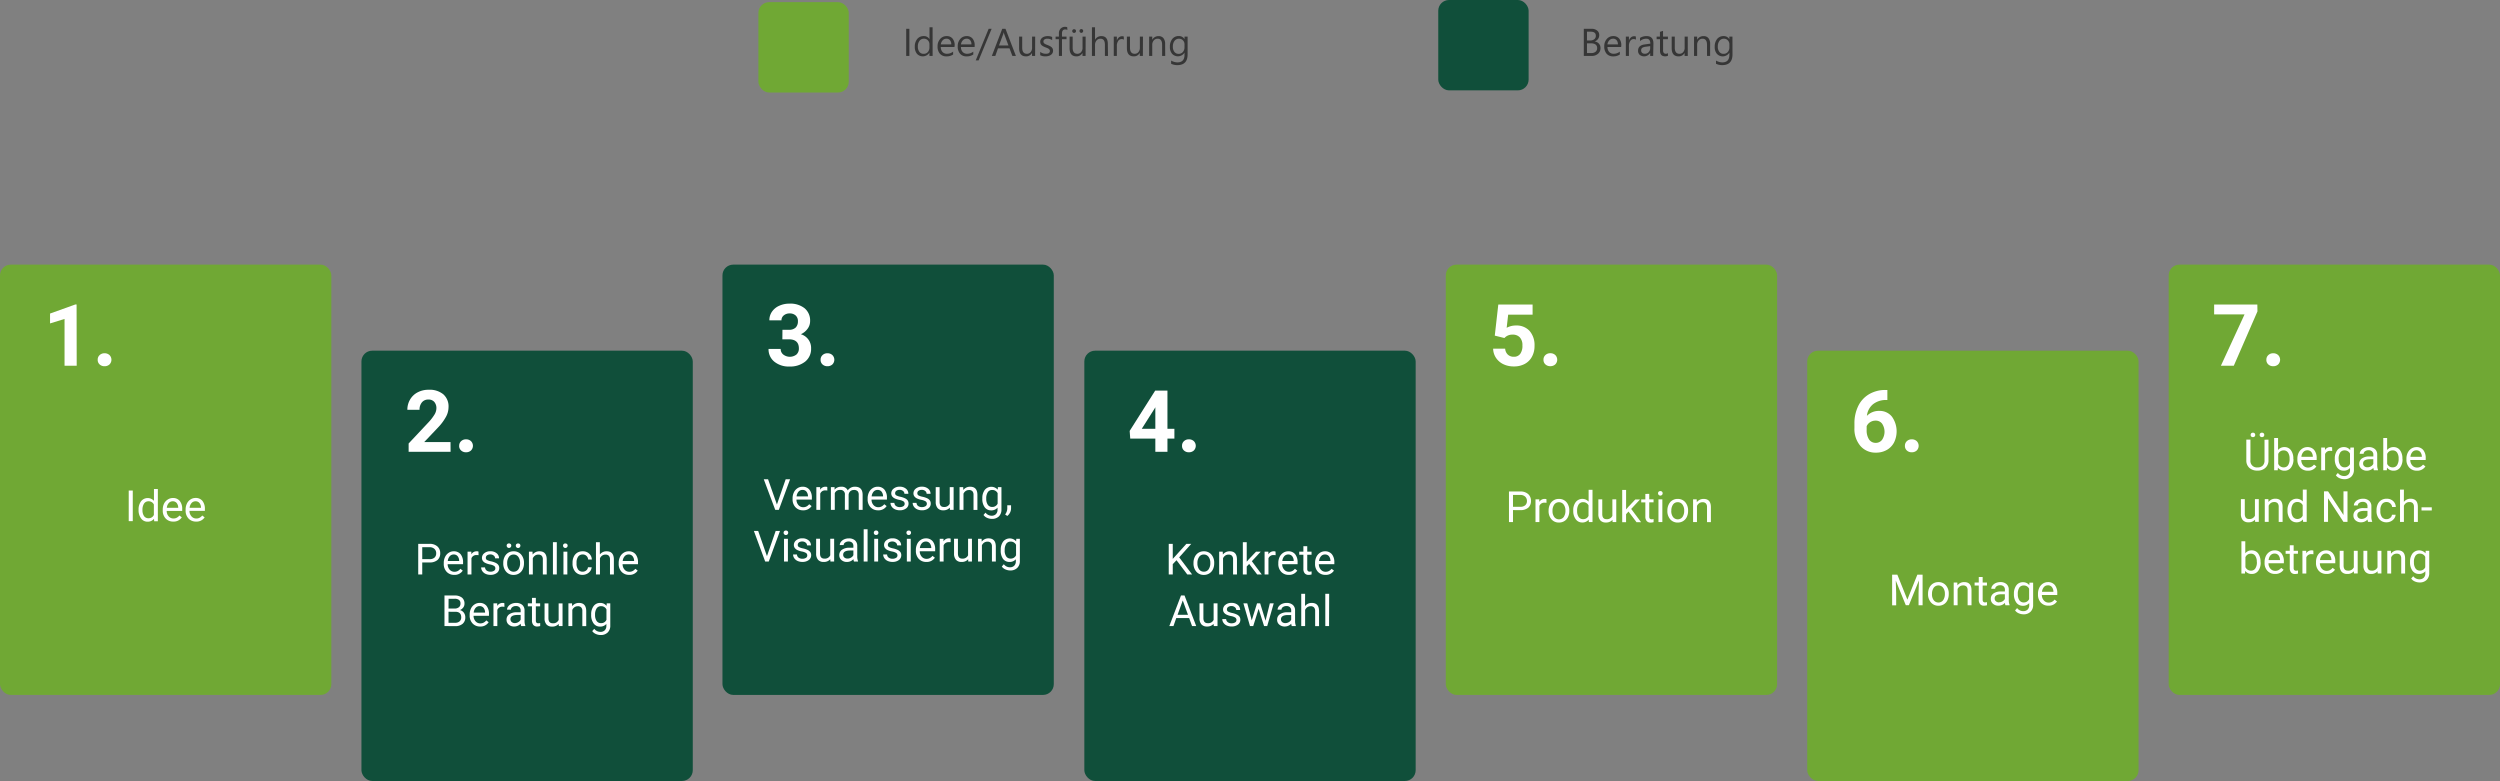 <svg xmlns="http://www.w3.org/2000/svg" viewBox="0 0 1162 363"><rect x="0" y="0" width="1162" height="363" fill="#808080" stroke="none"/><defs><style>.cls-1{isolation:isolate;}.cls-2{fill:#363636;}.cls-3{fill:#70a834;}.cls-4{fill:#104f3a;}.cls-5{fill:#fff;}</style></defs><g id="Ebene_2" data-name="Ebene 2"><g id="Layer_1" data-name="Layer 1"><g class="cls-1"><path class="cls-2" d="M422.68,26H421.2V13.39h1.48Z"/><path class="cls-2" d="M433.48,26H432V24.46h0a3.63,3.63,0,0,1-5.8.53,4.92,4.92,0,0,1-1-3.29,5.41,5.41,0,0,1,1.13-3.58,3.72,3.72,0,0,1,3-1.34,2.89,2.89,0,0,1,2.7,1.46h0V12.67h1.44ZM432,21.92V20.59a2.57,2.57,0,0,0-.72-1.84,2.4,2.4,0,0,0-1.83-.76,2.46,2.46,0,0,0-2.07,1,4.18,4.18,0,0,0-.76,2.67,3.83,3.83,0,0,0,.72,2.46,2.39,2.39,0,0,0,1.95.9,2.47,2.47,0,0,0,2-.87A3.24,3.24,0,0,0,432,21.92Z"/><path class="cls-2" d="M443.63,21.85h-6.35a3.37,3.37,0,0,0,.8,2.32,2.79,2.79,0,0,0,2.13.82,4.47,4.47,0,0,0,2.8-1v1.35a5.26,5.26,0,0,1-3.14.86,3.81,3.81,0,0,1-3-1.23,5,5,0,0,1-1.09-3.44A5,5,0,0,1,437,18.1a3.83,3.83,0,0,1,3-1.32,3.37,3.37,0,0,1,2.73,1.14,4.73,4.73,0,0,1,1,3.17Zm-1.48-1.22a2.87,2.87,0,0,0-.6-1.94,2,2,0,0,0-1.65-.7,2.36,2.36,0,0,0-1.73.73,3.4,3.4,0,0,0-.88,1.91Z"/><path class="cls-2" d="M453,21.85h-6.35a3.32,3.32,0,0,0,.81,2.32,2.75,2.75,0,0,0,2.12.82,4.47,4.47,0,0,0,2.8-1v1.35a5.26,5.26,0,0,1-3.14.86,3.78,3.78,0,0,1-3-1.23,5,5,0,0,1-1.09-3.44,4.91,4.91,0,0,1,1.19-3.43,3.81,3.81,0,0,1,2.95-1.32,3.41,3.41,0,0,1,2.74,1.14,4.78,4.78,0,0,1,1,3.17Zm-1.47-1.22a3,3,0,0,0-.6-1.94,2,2,0,0,0-1.65-.7,2.34,2.34,0,0,0-1.73.73,3.27,3.27,0,0,0-.88,1.91Z"/><path class="cls-2" d="M460.91,13.39l-6.05,14.69h-1.34l6-14.69Z"/><path class="cls-2" d="M472.19,26h-1.64l-1.33-3.53h-5.35L462.62,26H461l4.84-12.6h1.52Zm-3.46-4.86-2-5.37a7,7,0,0,1-.19-.84h0a4.63,4.63,0,0,1-.21.84l-2,5.37Z"/><path class="cls-2" d="M481.12,26h-1.44V24.57h0a3,3,0,0,1-2.78,1.63c-2.14,0-3.22-1.28-3.22-3.83V17h1.44v5.15c0,1.9.72,2.85,2.18,2.85a2.19,2.19,0,0,0,1.73-.78,3,3,0,0,0,.68-2V17h1.44Z"/><path class="cls-2" d="M483.49,25.67V24.12a4.25,4.25,0,0,0,2.59.87c1.27,0,1.9-.42,1.9-1.27a1.09,1.09,0,0,0-.16-.61,1.84,1.84,0,0,0-.44-.44,3.32,3.32,0,0,0-.65-.35l-.81-.32q-.59-.24-1.05-.48a3.14,3.14,0,0,1-.75-.54,2.19,2.19,0,0,1-.46-.69,2.52,2.52,0,0,1-.15-.91,2.1,2.1,0,0,1,.29-1.12,2.61,2.61,0,0,1,.77-.82,3.55,3.55,0,0,1,1.1-.49,4.59,4.59,0,0,1,1.28-.17,5.13,5.13,0,0,1,2.09.4v1.46a4.09,4.09,0,0,0-2.28-.65,2.75,2.75,0,0,0-.73.09,2.07,2.07,0,0,0-.56.26,1.5,1.5,0,0,0-.36.4,1.14,1.14,0,0,0-.13.52,1.32,1.32,0,0,0,.13.59,1.46,1.46,0,0,0,.37.42,3.37,3.37,0,0,0,.6.33l.8.33a10,10,0,0,1,1.07.47,3.57,3.57,0,0,1,.81.54,2.07,2.07,0,0,1,.52.7,2.28,2.28,0,0,1,.18.94,2.18,2.18,0,0,1-.3,1.16,2.54,2.54,0,0,1-.78.82,3.44,3.44,0,0,1-1.14.48,5.35,5.35,0,0,1-1.34.16A5.19,5.19,0,0,1,483.49,25.67Z"/><path class="cls-2" d="M496.12,13.93a1.9,1.9,0,0,0-1-.24c-1,0-1.51.64-1.51,1.91V17h2.11v1.23h-2.11V26h-1.43V18.22h-1.54V17h1.54V15.53a3.06,3.06,0,0,1,.81-2.24,2.81,2.81,0,0,1,2-.82,3,3,0,0,1,1.05.16Z"/><path class="cls-2" d="M504.58,26h-1.44V24.57h0a3,3,0,0,1-2.78,1.63q-3.22,0-3.22-3.83V17h1.43v5.15c0,1.9.73,2.85,2.18,2.85a2.2,2.2,0,0,0,1.74-.78,3,3,0,0,0,.68-2V17h1.44Zm-5.34-10.7a.87.87,0,1,1,0-1.74.93.93,0,0,1,.63.25.84.84,0,0,1,.26.62.82.82,0,0,1-.25.61A.85.85,0,0,1,499.24,15.29Zm3.37,0A.86.86,0,0,1,502,15a.87.87,0,0,1,.59-1.49.89.89,0,0,1,.62.25.84.84,0,0,1,.26.62.86.86,0,0,1-.25.61A.82.82,0,0,1,502.61,15.29Z"/><path class="cls-2" d="M515,26h-1.44V20.8c0-1.87-.7-2.81-2.09-2.81a2.3,2.3,0,0,0-1.78.81,3.05,3.05,0,0,0-.72,2.09V26h-1.44V12.67h1.44v5.81h0a3.27,3.27,0,0,1,2.95-1.7q3,0,3,3.66Z"/><path class="cls-2" d="M522.37,18.45a1.77,1.77,0,0,0-1.09-.29,1.84,1.84,0,0,0-1.54.87,4,4,0,0,0-.62,2.37V26h-1.44V17h1.44v1.85h0a3.08,3.08,0,0,1,.94-1.48,2.36,2.36,0,0,1,2.27-.4Z"/><path class="cls-2" d="M531.21,26h-1.44V24.57h0A3,3,0,0,1,527,26.2c-2.14,0-3.22-1.28-3.22-3.83V17h1.44v5.15c0,1.9.72,2.85,2.18,2.85a2.19,2.19,0,0,0,1.73-.78,3,3,0,0,0,.68-2V17h1.44Z"/><path class="cls-2" d="M541.59,26h-1.44V20.86c0-1.91-.69-2.87-2.09-2.87a2.27,2.27,0,0,0-1.79.81,3.05,3.05,0,0,0-.71,2.06V26h-1.44V17h1.44v1.49h0a3.25,3.25,0,0,1,2.95-1.7,2.76,2.76,0,0,1,2.26.95,4.28,4.28,0,0,1,.78,2.76Z"/><path class="cls-2" d="M552,25.27c0,3.3-1.58,5-4.74,5a6.25,6.25,0,0,1-2.92-.64V28.15a6,6,0,0,0,2.9.85q3.32,0,3.32-3.54v-1h0a3.64,3.64,0,0,1-5.79.52,4.8,4.8,0,0,1-1-3.22,5.6,5.6,0,0,1,1.11-3.65,3.68,3.68,0,0,1,3-1.35,2.92,2.92,0,0,1,2.69,1.46h0V17H552Zm-1.44-3.35V20.59a2.58,2.58,0,0,0-.72-1.83A2.41,2.41,0,0,0,548,18a2.51,2.51,0,0,0-2.09,1,4.31,4.31,0,0,0-.76,2.72,3.69,3.69,0,0,0,.73,2.41,2.33,2.33,0,0,0,1.92.9,2.53,2.53,0,0,0,2-.86A3.21,3.21,0,0,0,550.55,21.92Z"/></g><rect id="Rechteck_152" data-name="Rechteck 152" class="cls-3" x="352.5" y="1" width="42" height="42" rx="5"/><g class="cls-1"><path class="cls-2" d="M736.15,26V13.39h3.59a3.88,3.88,0,0,1,2.59.8,2.57,2.57,0,0,1,1,2.08,3,3,0,0,1-.58,1.86,3.12,3.12,0,0,1-1.6,1.13v0a3.18,3.18,0,0,1,2,1,2.94,2.94,0,0,1,.76,2.11A3.28,3.28,0,0,1,742.75,25a4.3,4.3,0,0,1-2.92,1Zm1.48-11.27v4.07h1.51a2.89,2.89,0,0,0,1.91-.58,2,2,0,0,0,.69-1.65c0-1.23-.8-1.84-2.41-1.84Zm0,5.4v4.53h2a3,3,0,0,0,2-.61,2.1,2.1,0,0,0,.72-1.69c0-1.49-1-2.23-3-2.23Z"/><path class="cls-2" d="M753.51,21.85h-6.35a3.37,3.37,0,0,0,.8,2.32,2.79,2.79,0,0,0,2.13.82,4.47,4.47,0,0,0,2.8-1v1.35a5.26,5.26,0,0,1-3.14.86,3.81,3.81,0,0,1-3-1.23,5,5,0,0,1-1.09-3.44,5,5,0,0,1,1.19-3.43,3.83,3.83,0,0,1,3-1.32,3.37,3.37,0,0,1,2.73,1.14,4.73,4.73,0,0,1,1,3.17ZM752,20.63a2.87,2.87,0,0,0-.6-1.94,2,2,0,0,0-1.65-.7,2.36,2.36,0,0,0-1.73.73,3.4,3.4,0,0,0-.88,1.91Z"/><path class="cls-2" d="M760.38,18.45a1.77,1.77,0,0,0-1.09-.29,1.84,1.84,0,0,0-1.54.87,4,4,0,0,0-.62,2.37V26h-1.44V17h1.44v1.85h0a3.16,3.16,0,0,1,.94-1.48,2.36,2.36,0,0,1,2.27-.4Z"/><path class="cls-2" d="M768.39,26H767V24.58h0a3.28,3.28,0,0,1-4.87.91,2.47,2.47,0,0,1-.76-1.89q0-2.52,3-2.94l2.7-.37c0-1.53-.62-2.3-1.86-2.3a4.41,4.41,0,0,0-2.93,1.11V17.62a5.58,5.58,0,0,1,3.06-.84q3.16,0,3.17,3.36ZM767,21.44l-2.17.3a3.56,3.56,0,0,0-1.51.49,1.44,1.44,0,0,0-.51,1.26,1.36,1.36,0,0,0,.47,1.08,1.8,1.8,0,0,0,1.25.42,2.33,2.33,0,0,0,1.77-.75,2.68,2.68,0,0,0,.7-1.91Z"/><path class="cls-2" d="M775.28,25.9a2.75,2.75,0,0,1-1.34.28c-1.58,0-2.37-.88-2.37-2.63V18.22H770V17h1.54v-2.2l1.44-.46V17h2.27v1.23H773v5.07a2.1,2.1,0,0,0,.31,1.29,1.24,1.24,0,0,0,1,.39,1.51,1.51,0,0,0,.94-.3Z"/><path class="cls-2" d="M784.48,26H783V24.57h0a3,3,0,0,1-2.78,1.63q-3.22,0-3.22-3.83V17h1.44v5.15c0,1.9.72,2.85,2.17,2.85a2.2,2.2,0,0,0,1.74-.78,3,3,0,0,0,.68-2V17h1.44Z"/><path class="cls-2" d="M794.86,26h-1.44V20.86c0-1.91-.7-2.87-2.09-2.87a2.27,2.27,0,0,0-1.79.81,3.05,3.05,0,0,0-.71,2.06V26h-1.44V17h1.44v1.49h0a3.25,3.25,0,0,1,3-1.7,2.76,2.76,0,0,1,2.26.95,4.28,4.28,0,0,1,.78,2.76Z"/><path class="cls-2" d="M805.26,25.27c0,3.3-1.58,5-4.75,5a6.24,6.24,0,0,1-2.91-.64V28.15a6,6,0,0,0,2.9.85q3.32,0,3.32-3.54v-1h0A3.64,3.64,0,0,1,798,25a4.75,4.75,0,0,1-1-3.22,5.6,5.6,0,0,1,1.11-3.65,3.68,3.68,0,0,1,3-1.35,2.92,2.92,0,0,1,2.69,1.46h0V17h1.44Zm-1.44-3.35V20.59a2.54,2.54,0,0,0-.73-1.83,2.37,2.37,0,0,0-1.8-.77,2.51,2.51,0,0,0-2.09,1,4.31,4.31,0,0,0-.76,2.72,3.69,3.69,0,0,0,.73,2.41,2.33,2.33,0,0,0,1.92.9,2.53,2.53,0,0,0,2-.86A3.21,3.21,0,0,0,803.82,21.92Z"/></g><rect id="Rechteck_153" data-name="Rechteck 153" class="cls-4" x="668.5" width="42" height="42" rx="5"/><rect id="Rechteck_149" data-name="Rechteck 149" class="cls-3" y="123" width="154" height="200" rx="5"/><path id="_2017" data-name=" 2017" class="cls-5" d="M35.65,170H30V148.24l-6.74,2.09v-4.59L35,141.52h.6Zm9.76-2.77a2.83,2.83,0,0,1,.91-2.19,3.18,3.18,0,0,1,2.27-.84,3.25,3.25,0,0,1,2.3.84,3.07,3.07,0,0,1,0,4.35,3.28,3.28,0,0,1-2.3.83,3.23,3.23,0,0,1-2.28-.83A2.79,2.79,0,0,1,45.41,167.23Z"/><rect id="Rechteck_149-2" data-name="Rechteck 149-2" class="cls-3" x="840" y="163" width="154" height="200" rx="5"/><path id="_2017-2" data-name=" 2017-2" class="cls-5" d="M877.25,181.27v4.65h-.55a9.58,9.58,0,0,0-6.16,2,8.06,8.06,0,0,0-2.8,5.37,7.71,7.71,0,0,1,5.72-2.3,7.22,7.22,0,0,1,5.9,2.66,11.75,11.75,0,0,1,1,12,8.61,8.61,0,0,1-3.4,3.5,10,10,0,0,1-5,1.24,9.22,9.22,0,0,1-7.25-3.12,12.17,12.17,0,0,1-2.77-8.34v-2a18.31,18.31,0,0,1,1.75-8.18,12.86,12.86,0,0,1,5-5.49,14.75,14.75,0,0,1,7.59-2Zm-5.51,14.24a4.53,4.53,0,0,0-2.48.71,4.24,4.24,0,0,0-1.64,1.89v1.72a7.65,7.65,0,0,0,1.11,4.42,3.61,3.61,0,0,0,3.12,1.59,3.56,3.56,0,0,0,2.95-1.44,6.74,6.74,0,0,0,0-7.47A3.64,3.64,0,0,0,871.74,195.51Zm13.67,11.72a2.83,2.83,0,0,1,.91-2.19,3.18,3.18,0,0,1,2.27-.84,3.25,3.25,0,0,1,2.3.84,3.07,3.07,0,0,1,0,4.35,3.28,3.28,0,0,1-2.3.83,3.23,3.23,0,0,1-2.28-.83A2.79,2.79,0,0,1,885.41,207.23Z"/><rect id="Rechteck_149-3" data-name="Rechteck 149-3" class="cls-3" x="1008" y="123" width="154" height="200" rx="5"/><path id="_2017-3" data-name=" 2017-3" class="cls-5" d="M1049.27,144.73l-11,25.27h-6l11-23.87h-14.14v-4.57h20.08Zm4.14,22.5a2.83,2.83,0,0,1,.91-2.19,3.19,3.19,0,0,1,2.27-.84,3.25,3.25,0,0,1,2.3.84,3.07,3.07,0,0,1,0,4.35,3.28,3.28,0,0,1-2.3.83,3.23,3.23,0,0,1-2.28-.83,2.79,2.79,0,0,1-.91-2.16Z"/><rect id="Rechteck_149-4" data-name="Rechteck 149-4" class="cls-4" x="168" y="163" width="154" height="200" rx="5"/><path id="_2017-4" data-name=" 2017-4" class="cls-5" d="M209.43,210h-19.5v-3.87l9.2-9.8a21.79,21.79,0,0,0,2.8-3.61,5.77,5.77,0,0,0,.91-2.93,4.39,4.39,0,0,0-1-3,3.45,3.45,0,0,0-2.74-1.08,3.69,3.69,0,0,0-3,1.32,5.2,5.2,0,0,0-1.1,3.46h-5.66a9.28,9.28,0,0,1,1.24-4.74,8.67,8.67,0,0,1,3.5-3.37,10.7,10.7,0,0,1,5.14-1.22,10,10,0,0,1,6.83,2.11,7.47,7.47,0,0,1,2.43,6,9.5,9.5,0,0,1-1.1,4.3,23.46,23.46,0,0,1-3.75,5.1l-6.46,6.81h12.23Zm4-2.77a2.83,2.83,0,0,1,.91-2.19,3.18,3.18,0,0,1,2.27-.84,3.25,3.25,0,0,1,2.3.84,3.07,3.07,0,0,1,0,4.35,3.28,3.28,0,0,1-2.3.83,3.23,3.23,0,0,1-2.28-.83A2.79,2.79,0,0,1,213.41,207.23Z"/><rect id="Rechteck_149-5" data-name="Rechteck 149-5" class="cls-4" x="335.8" y="123" width="154" height="200" rx="5"/><path id="_2017-5" data-name=" 2017-5" class="cls-5" d="M363.68,153.28h3a4.23,4.23,0,0,0,3.19-1.07,4,4,0,0,0,1-2.85,3.47,3.47,0,0,0-1-2.68,4,4,0,0,0-2.83-1,4.15,4.15,0,0,0-2.71.89,2.87,2.87,0,0,0-1.1,2.32H357.6a6.94,6.94,0,0,1,1.2-4,8,8,0,0,1,3.36-2.76,11.15,11.15,0,0,1,4.76-1,10.61,10.61,0,0,1,7.07,2.16,7.36,7.36,0,0,1,2.55,5.94,5.92,5.92,0,0,1-1.19,3.6,7.74,7.74,0,0,1-3.12,2.52A6.64,6.64,0,0,1,377,162a7.5,7.5,0,0,1-2.76,6.08,11.15,11.15,0,0,1-7.32,2.28,10.56,10.56,0,0,1-7-2.24,7.34,7.34,0,0,1-2.7-5.94h5.64a3.25,3.25,0,0,0,1.21,2.61,5,5,0,0,0,6.11,0,3.68,3.68,0,0,0,1.14-2.83q0-4.24-4.68-4.25h-3Zm17.73,13.95a2.83,2.83,0,0,1,.91-2.19,3.18,3.18,0,0,1,2.27-.84,3.25,3.25,0,0,1,2.3.84,3.07,3.07,0,0,1,0,4.35,3.28,3.28,0,0,1-2.3.83,3.23,3.23,0,0,1-2.28-.83A2.79,2.79,0,0,1,381.41,167.23Z"/><rect id="Rechteck_149-6" data-name="Rechteck 149-6" class="cls-4" x="504" y="163" width="154" height="200" rx="5"/><path id="_2017-6" data-name=" 2017-6" class="cls-5" d="M542.63,199.3h3.23v4.55h-3.23V210H537v-6.15H525.33l-.26-3.56,11.86-18.73h5.7Zm-11.93,0H537v-10l-.37.64Zm18.71,7.93a2.83,2.83,0,0,1,.91-2.19,3.18,3.18,0,0,1,2.27-.84,3.25,3.25,0,0,1,2.3.84,3.07,3.07,0,0,1,0,4.35,3.28,3.28,0,0,1-2.3.83,3.23,3.23,0,0,1-2.28-.83A2.79,2.79,0,0,1,549.41,207.23Z"/><rect id="Rechteck_149-7" data-name="Rechteck 149-7" class="cls-3" x="672" y="123" width="154" height="200" rx="5"/><path id="_2017-7" data-name=" 2017-7" class="cls-5" d="M694.77,156l1.64-14.46h15.94v4.71H701l-.7,6.11a8.91,8.91,0,0,1,4.28-1.07,8.2,8.2,0,0,1,6.37,2.52,10.08,10.08,0,0,1,2.3,7,10.18,10.18,0,0,1-1.17,4.93,8.13,8.13,0,0,1-3.32,3.38,10.38,10.38,0,0,1-5.12,1.2,11,11,0,0,1-4.79-1,8.56,8.56,0,0,1-3.48-2.94,8,8,0,0,1-1.36-4.32h5.59a4.13,4.13,0,0,0,1.24,2.76,3.89,3.89,0,0,0,2.78,1,3.47,3.47,0,0,0,3-1.38,6.32,6.32,0,0,0,1-3.9,5.22,5.22,0,0,0-1.19-3.71,4.35,4.35,0,0,0-3.38-1.29,4.88,4.88,0,0,0-3.26,1.06l-.55.51Zm22.64,11.21a2.83,2.83,0,0,1,.91-2.19,3.18,3.18,0,0,1,2.27-.84,3.25,3.25,0,0,1,2.3.84,3.07,3.07,0,0,1,0,4.35,3.28,3.28,0,0,1-2.3.83,3.23,3.23,0,0,1-2.28-.83A2.79,2.79,0,0,1,717.41,167.23Z"/><g class="cls-1"><path class="cls-5" d="M196.26,261.43V267h-1.87V252.78h5.24a5.29,5.29,0,0,1,3.66,1.19,4.06,4.06,0,0,1,1.32,3.16,4,4,0,0,1-1.29,3.19,5.53,5.53,0,0,1-3.71,1.11Zm0-1.53h3.37a3.38,3.38,0,0,0,2.31-.71,2.59,2.59,0,0,0,.8-2.05,2.68,2.68,0,0,0-.8-2,3.16,3.16,0,0,0-2.2-.8h-3.48Z"/><path class="cls-5" d="M211.11,267.2a4.6,4.6,0,0,1-3.5-1.42,5.21,5.21,0,0,1-1.35-3.77v-.33a6.21,6.21,0,0,1,.61-2.81,4.71,4.71,0,0,1,1.67-1.93,4.19,4.19,0,0,1,2.34-.7,4,4,0,0,1,3.21,1.36,5.87,5.87,0,0,1,1.14,3.88v.75h-7.16a3.78,3.78,0,0,0,.91,2.53,2.9,2.9,0,0,0,2.23,1,3.19,3.19,0,0,0,1.62-.39,4,4,0,0,0,1.16-1l1.1.85A4.41,4.41,0,0,1,211.11,267.2Zm-.23-9.48a2.41,2.41,0,0,0-1.83.8,3.84,3.84,0,0,0-.92,2.23h5.29v-.14a3.44,3.44,0,0,0-.74-2.13A2.28,2.28,0,0,0,210.88,257.72Z"/><path class="cls-5" d="M222.43,258.06a5,5,0,0,0-.89-.07,2.37,2.37,0,0,0-2.41,1.51V267h-1.81V256.43h1.76l0,1.22a2.81,2.81,0,0,1,2.52-1.41,1.71,1.71,0,0,1,.8.14Z"/><path class="cls-5" d="M230.24,264.2a1.33,1.33,0,0,0-.55-1.14,5.42,5.42,0,0,0-1.93-.7,8.92,8.92,0,0,1-2.17-.7,3.08,3.08,0,0,1-1.2-1,2.4,2.4,0,0,1-.38-1.35,2.75,2.75,0,0,1,1.1-2.19,4.29,4.29,0,0,1,2.81-.9,4.42,4.42,0,0,1,2.91.93,2.92,2.92,0,0,1,1.12,2.37h-1.82a1.63,1.63,0,0,0-.63-1.28,2.35,2.35,0,0,0-1.58-.54,2.53,2.53,0,0,0-1.55.43,1.36,1.36,0,0,0-.55,1.13,1.1,1.1,0,0,0,.51,1,6.71,6.71,0,0,0,1.87.64,9.6,9.6,0,0,1,2.2.72,3.21,3.21,0,0,1,1.24,1,2.47,2.47,0,0,1,.41,1.44,2.69,2.69,0,0,1-1.14,2.27,4.73,4.73,0,0,1-2.94.86,5.3,5.3,0,0,1-2.24-.45,3.67,3.67,0,0,1-1.53-1.26,3,3,0,0,1-.55-1.74h1.8a1.92,1.92,0,0,0,.73,1.44,2.84,2.84,0,0,0,1.79.53,3,3,0,0,0,1.65-.41A1.29,1.29,0,0,0,230.24,264.2Z"/><path class="cls-5" d="M233.92,261.62a6.15,6.15,0,0,1,.61-2.79,4.55,4.55,0,0,1,1.7-1.92,4.64,4.64,0,0,1,2.49-.67,4.47,4.47,0,0,1,3.49,1.49,5.75,5.75,0,0,1,1.33,4v.12a6.33,6.33,0,0,1-.59,2.77,4.43,4.43,0,0,1-1.69,1.91,4.63,4.63,0,0,1-2.52.69,4.45,4.45,0,0,1-3.49-1.5,5.74,5.74,0,0,1-1.33-3.95Zm1.58-8a1.05,1.05,0,0,1,.27-.74,1.22,1.22,0,0,1,1.6,0,1.05,1.05,0,0,1,.27.74,1.07,1.07,0,1,1-2.14,0Zm.24,8.22a4.55,4.55,0,0,0,.81,2.83,2.62,2.62,0,0,0,2.19,1.06,2.59,2.59,0,0,0,2.18-1.08,4.93,4.93,0,0,0,.81-3,4.52,4.52,0,0,0-.82-2.82,2.62,2.62,0,0,0-2.19-1.08,2.58,2.58,0,0,0-2.16,1.07A4.87,4.87,0,0,0,235.74,261.83Zm4-8.2a1.08,1.08,0,0,1,.27-.75,1.22,1.22,0,0,1,1.6,0,1.08,1.08,0,0,1,.27.75,1.07,1.07,0,1,1-2.14,0Z"/><path class="cls-5" d="M247.51,256.43l.06,1.33a3.88,3.88,0,0,1,3.17-1.52q3.34,0,3.38,3.78v7h-1.81v-7a2.45,2.45,0,0,0-.52-1.69,2.08,2.08,0,0,0-1.6-.55,2.6,2.6,0,0,0-1.54.47,3.2,3.2,0,0,0-1,1.23V267h-1.8V256.43Z"/><path class="cls-5" d="M258.8,267H257V252h1.8Z"/><path class="cls-5" d="M261.7,253.63a1.07,1.07,0,0,1,.27-.74,1.22,1.22,0,0,1,1.6,0,1.07,1.07,0,0,1,.27.74,1.07,1.07,0,1,1-2.14,0Zm2,13.37h-1.81V256.43h1.81Z"/><path class="cls-5" d="M270.79,265.72a2.63,2.63,0,0,0,1.69-.58,2.12,2.12,0,0,0,.8-1.47H275a3.3,3.3,0,0,1-.63,1.73,4.12,4.12,0,0,1-1.54,1.31,4.5,4.5,0,0,1-2,.49,4.37,4.37,0,0,1-3.44-1.44,5.75,5.75,0,0,1-1.27-3.95v-.3a6.3,6.3,0,0,1,.57-2.74,4.35,4.35,0,0,1,1.62-1.87,4.65,4.65,0,0,1,2.51-.66,4.22,4.22,0,0,1,3,1.06,3.82,3.82,0,0,1,1.26,2.77h-1.71a2.51,2.51,0,0,0-.78-1.69,2.4,2.4,0,0,0-1.72-.66,2.55,2.55,0,0,0-2.14,1,4.72,4.72,0,0,0-.75,2.87v.34a4.54,4.54,0,0,0,.75,2.81A2.54,2.54,0,0,0,270.79,265.72Z"/><path class="cls-5" d="M278.82,257.71a3.86,3.86,0,0,1,3.13-1.47q3.35,0,3.38,3.78v7h-1.81v-7a2.45,2.45,0,0,0-.52-1.69,2.08,2.08,0,0,0-1.6-.55,2.62,2.62,0,0,0-1.54.47,3.2,3.2,0,0,0-1,1.23V267H277V252h1.8Z"/><path class="cls-5" d="M292.42,267.2a4.6,4.6,0,0,1-3.5-1.42,5.21,5.21,0,0,1-1.35-3.77v-.33a6.34,6.34,0,0,1,.6-2.81,4.66,4.66,0,0,1,1.68-1.93,4.19,4.19,0,0,1,2.34-.7,4,4,0,0,1,3.21,1.36,5.87,5.87,0,0,1,1.14,3.88v.75h-7.16a3.78,3.78,0,0,0,.91,2.53,2.89,2.89,0,0,0,2.22,1,3.2,3.2,0,0,0,1.63-.39,4,4,0,0,0,1.16-1l1.1.85A4.41,4.41,0,0,1,292.42,267.2Zm-.23-9.48a2.39,2.39,0,0,0-1.83.8,3.84,3.84,0,0,0-.92,2.23h5.29v-.14a3.44,3.44,0,0,0-.74-2.13A2.28,2.28,0,0,0,292.19,257.72Z"/><path class="cls-5" d="M206.59,291V276.78h4.65a5.39,5.39,0,0,1,3.48,1,3.44,3.44,0,0,1,1.17,2.83,2.87,2.87,0,0,1-.57,1.76,3.64,3.64,0,0,1-1.54,1.19,3.21,3.21,0,0,1,1.82,1.23,3.48,3.48,0,0,1,.67,2.15,3.79,3.79,0,0,1-1.24,3,5.14,5.14,0,0,1-3.51,1.09Zm1.88-8.15h2.83a3,3,0,0,0,2-.62,2.06,2.06,0,0,0,.73-1.67,2,2,0,0,0-.68-1.71,3.32,3.32,0,0,0-2.08-.54h-2.77Zm0,1.5v5.12h3.09a3,3,0,0,0,2.07-.68,2.4,2.4,0,0,0,.75-1.87c0-1.71-.93-2.57-2.79-2.57Z"/><path class="cls-5" d="M223.14,291.2a4.58,4.58,0,0,1-3.49-1.42A5.21,5.21,0,0,1,218.3,286v-.33a6.34,6.34,0,0,1,.6-2.81,4.66,4.66,0,0,1,1.68-1.93,4.19,4.19,0,0,1,2.34-.7,3.94,3.94,0,0,1,3.2,1.36,5.87,5.87,0,0,1,1.15,3.88v.75h-7.16a3.73,3.73,0,0,0,.91,2.53,2.86,2.86,0,0,0,2.22,1,3.13,3.13,0,0,0,1.62-.39,4.08,4.08,0,0,0,1.17-1l1.1.85A4.43,4.43,0,0,1,223.14,291.2Zm-.22-9.48a2.43,2.43,0,0,0-1.84.8,3.83,3.83,0,0,0-.91,2.23h5.29v-.14a3.44,3.44,0,0,0-.74-2.13A2.3,2.3,0,0,0,222.92,281.72Z"/><path class="cls-5" d="M234.46,282.06a4.94,4.94,0,0,0-.89-.07,2.38,2.38,0,0,0-2.41,1.51V291h-1.8V280.43h1.75l0,1.22a2.83,2.83,0,0,1,2.52-1.41,1.71,1.71,0,0,1,.8.14Z"/><path class="cls-5" d="M242.26,291a3.74,3.74,0,0,1-.26-1.11,4,4,0,0,1-3,1.31,3.73,3.73,0,0,1-2.56-.89,2.84,2.84,0,0,1-1-2.24,3,3,0,0,1,1.25-2.56,5.93,5.93,0,0,1,3.53-.92H242v-.83a2,2,0,0,0-.56-1.5,2.27,2.27,0,0,0-1.67-.57,2.64,2.64,0,0,0-1.62.49,1.44,1.44,0,0,0-.66,1.18h-1.82a2.46,2.46,0,0,1,.57-1.52,3.68,3.68,0,0,1,1.52-1.17,5.07,5.07,0,0,1,2.11-.43,4.19,4.19,0,0,1,2.87.91,3.32,3.32,0,0,1,1.07,2.52v4.86a5.87,5.87,0,0,0,.37,2.31V291Zm-3-1.38a3.13,3.13,0,0,0,1.61-.44A2.57,2.57,0,0,0,242,288v-2.17h-1.41c-2.22,0-3.32.65-3.32,1.95a1.68,1.68,0,0,0,.56,1.33A2.24,2.24,0,0,0,239.26,289.62Z"/><path class="cls-5" d="M249.06,277.88v2.55h2v1.4h-2v6.56a1.48,1.48,0,0,0,.27,1,1.09,1.09,0,0,0,.89.31,4.89,4.89,0,0,0,.86-.11V291a5.17,5.17,0,0,1-1.38.2,2.25,2.25,0,0,1-1.83-.74,3.13,3.13,0,0,1-.61-2.08v-6.55h-1.93v-1.4h1.93v-2.55Z"/><path class="cls-5" d="M259.67,290a3.88,3.88,0,0,1-3.1,1.24,3.27,3.27,0,0,1-2.57-1,4.19,4.19,0,0,1-.89-2.9v-6.88h1.8v6.83c0,1.6.65,2.4,2,2.4a2.7,2.7,0,0,0,2.75-1.54v-7.69h1.81V291h-1.72Z"/><path class="cls-5" d="M265.88,280.43l.06,1.33a3.86,3.86,0,0,1,3.16-1.52q3.34,0,3.38,3.78v7h-1.81v-7a2.41,2.41,0,0,0-.52-1.69,2.07,2.07,0,0,0-1.6-.55,2.65,2.65,0,0,0-1.54.47,3.1,3.1,0,0,0-1,1.23V291h-1.81V280.43Z"/><path class="cls-5" d="M274.78,285.63a6.21,6.21,0,0,1,1.14-3.93,3.66,3.66,0,0,1,3-1.46,3.61,3.61,0,0,1,3,1.37l.09-1.18h1.65v10.32a4.31,4.31,0,0,1-1.21,3.23,4.5,4.5,0,0,1-3.27,1.18,5.39,5.39,0,0,1-2.24-.49,3.82,3.82,0,0,1-1.67-1.34l.94-1.08a3.53,3.53,0,0,0,2.84,1.44,2.76,2.76,0,0,0,2.06-.75,2.83,2.83,0,0,0,.73-2.09V290a3.7,3.7,0,0,1-2.95,1.25,3.62,3.62,0,0,1-3-1.5A6.54,6.54,0,0,1,274.78,285.63Zm1.81.2a4.79,4.79,0,0,0,.73,2.81,2.4,2.4,0,0,0,2.06,1,2.63,2.63,0,0,0,2.5-1.55v-4.82a2.67,2.67,0,0,0-2.49-1.52,2.41,2.41,0,0,0-2.06,1A5.17,5.17,0,0,0,276.59,285.83Z"/></g><g class="cls-1"><path class="cls-5" d="M546.84,260.39l-1.74,1.81V267h-1.87V252.78h1.87v7l6.32-7h2.27l-5.6,6.28,6,7.94h-2.25Z"/><path class="cls-5" d="M554.74,261.62a6.15,6.15,0,0,1,.61-2.79,4.55,4.55,0,0,1,1.7-1.92,4.62,4.62,0,0,1,2.49-.67,4.48,4.48,0,0,1,3.49,1.49,5.75,5.75,0,0,1,1.33,4v.12a6.33,6.33,0,0,1-.59,2.77,4.43,4.43,0,0,1-1.69,1.91,4.63,4.63,0,0,1-2.52.69,4.45,4.45,0,0,1-3.49-1.5,5.74,5.74,0,0,1-1.33-3.95Zm1.82.21a4.55,4.55,0,0,0,.81,2.83,2.62,2.62,0,0,0,2.19,1.06,2.59,2.59,0,0,0,2.18-1.08,4.93,4.93,0,0,0,.81-3,4.52,4.52,0,0,0-.82-2.82,2.62,2.62,0,0,0-2.19-1.08,2.58,2.58,0,0,0-2.16,1.07A4.87,4.87,0,0,0,556.56,261.83Z"/><path class="cls-5" d="M568.33,256.43l.06,1.33a3.87,3.87,0,0,1,3.17-1.52q3.35,0,3.38,3.78v7h-1.81v-7a2.45,2.45,0,0,0-.52-1.69,2.08,2.08,0,0,0-1.6-.55,2.6,2.6,0,0,0-1.54.47,3.12,3.12,0,0,0-1,1.23V267h-1.8V256.43Z"/><path class="cls-5" d="M580.61,262.11l-1.13,1.18V267h-1.81V252h1.81v9.07l1-1.16,3.3-3.48h2.19l-4.11,4.42,4.59,6.15h-2.12Z"/><path class="cls-5" d="M592.91,258.06A5.1,5.1,0,0,0,592,258a2.39,2.39,0,0,0-2.42,1.51V267h-1.8V256.43h1.76l0,1.22a2.83,2.83,0,0,1,2.52-1.41,1.76,1.76,0,0,1,.81.14Z"/><path class="cls-5" d="M599,267.2a4.6,4.6,0,0,1-3.5-1.42,5.25,5.25,0,0,1-1.34-3.77v-.33a6.34,6.34,0,0,1,.6-2.81,4.66,4.66,0,0,1,1.68-1.93,4.19,4.19,0,0,1,2.34-.7,3.94,3.94,0,0,1,3.2,1.36,5.87,5.87,0,0,1,1.14,3.88v.75h-7.16a3.74,3.74,0,0,0,.92,2.53,2.86,2.86,0,0,0,2.22,1,3.13,3.13,0,0,0,1.62-.39,4,4,0,0,0,1.16-1l1.1.85A4.41,4.41,0,0,1,599,267.2Zm-.22-9.48a2.42,2.42,0,0,0-1.84.8,3.84,3.84,0,0,0-.92,2.23h5.29v-.14a3.44,3.44,0,0,0-.74-2.13A2.27,2.27,0,0,0,598.73,257.72Z"/><path class="cls-5" d="M607.61,253.88v2.55h2v1.4h-2v6.56a1.48,1.48,0,0,0,.27,1,1.09,1.09,0,0,0,.89.31,4.89,4.89,0,0,0,.86-.11V267a5.17,5.17,0,0,1-1.38.2,2.25,2.25,0,0,1-1.83-.74,3.13,3.13,0,0,1-.61-2.08v-6.55h-1.93v-1.4h1.93v-2.55Z"/><path class="cls-5" d="M616.08,267.2a4.6,4.6,0,0,1-3.5-1.42,5.21,5.21,0,0,1-1.34-3.77v-.33a6.34,6.34,0,0,1,.6-2.81,4.66,4.66,0,0,1,1.68-1.93,4.14,4.14,0,0,1,2.33-.7,4,4,0,0,1,3.21,1.36,5.87,5.87,0,0,1,1.14,3.88v.75H613a3.74,3.74,0,0,0,.92,2.53,2.86,2.86,0,0,0,2.22,1,3.19,3.19,0,0,0,1.62-.39,4,4,0,0,0,1.16-1l1.1.85A4.41,4.41,0,0,1,616.08,267.2Zm-.23-9.48a2.39,2.39,0,0,0-1.83.8,3.84,3.84,0,0,0-.92,2.23h5.29v-.14a3.44,3.44,0,0,0-.74-2.13A2.28,2.28,0,0,0,615.85,257.72Z"/><path class="cls-5" d="M552.72,287.28h-6L545.43,291H543.5l5.43-14.22h1.64L556,291h-1.93Zm-5.39-1.53h4.84l-2.42-6.65Z"/><path class="cls-5" d="M564.05,290A3.84,3.84,0,0,1,561,291.2a3.28,3.28,0,0,1-2.58-1,4.24,4.24,0,0,1-.89-2.9v-6.88h1.81v6.83q0,2.4,2,2.4a2.69,2.69,0,0,0,2.75-1.54v-7.69h1.81V291h-1.72Z"/><path class="cls-5" d="M574.71,288.2a1.35,1.35,0,0,0-.55-1.14,5.42,5.42,0,0,0-1.93-.7,9.16,9.16,0,0,1-2.18-.7,3.12,3.12,0,0,1-1.19-1,2.33,2.33,0,0,1-.38-1.35,2.72,2.72,0,0,1,1.1-2.19,4.26,4.26,0,0,1,2.8-.9,4.43,4.43,0,0,1,2.92.93,3,3,0,0,1,1.12,2.37H574.6a1.63,1.63,0,0,0-.63-1.28,2.36,2.36,0,0,0-1.59-.54,2.49,2.49,0,0,0-1.54.43,1.37,1.37,0,0,0-.56,1.13,1.1,1.1,0,0,0,.52,1,6.71,6.71,0,0,0,1.87.64,9.67,9.67,0,0,1,2.19.72,3.25,3.25,0,0,1,1.25,1,2.47,2.47,0,0,1,.4,1.44,2.68,2.68,0,0,1-1.13,2.27,4.75,4.75,0,0,1-2.94.86,5.27,5.27,0,0,1-2.24-.45,3.55,3.55,0,0,1-1.53-1.26,3,3,0,0,1-.55-1.74h1.8a1.89,1.89,0,0,0,.73,1.44,2.84,2.84,0,0,0,1.79.53,3,3,0,0,0,1.65-.41A1.29,1.29,0,0,0,574.71,288.2Z"/><path class="cls-5" d="M588.22,288.51l2-8.08h1.81L589,291h-1.46L585,283l-2.5,8H581l-3.07-10.57h1.8l2.08,7.91,2.46-7.91h1.45Z"/><path class="cls-5" d="M600.42,291a3.81,3.81,0,0,1-.25-1.11,4.05,4.05,0,0,1-3,1.31,3.75,3.75,0,0,1-2.57-.89,2.87,2.87,0,0,1-1-2.24,3,3,0,0,1,1.26-2.56,5.89,5.89,0,0,1,3.53-.92h1.76v-.83a2,2,0,0,0-.57-1.5,2.25,2.25,0,0,0-1.67-.57,2.66,2.66,0,0,0-1.62.49,1.44,1.44,0,0,0-.66,1.18h-1.81a2.51,2.51,0,0,1,.56-1.52,3.68,3.68,0,0,1,1.52-1.17,5.09,5.09,0,0,1,2.12-.43,4.18,4.18,0,0,1,2.86.91,3.28,3.28,0,0,1,1.07,2.52v4.86a6.05,6.05,0,0,0,.37,2.31V291Zm-3-1.38a3.07,3.07,0,0,0,1.61-.44,2.65,2.65,0,0,0,1.11-1.14v-2.17h-1.42c-2.21,0-3.32.65-3.32,1.95a1.65,1.65,0,0,0,.57,1.33A2.2,2.2,0,0,0,597.42,289.62Z"/><path class="cls-5" d="M606.58,281.71a3.84,3.84,0,0,1,3.13-1.47q3.35,0,3.38,3.78v7h-1.81v-7a2.45,2.45,0,0,0-.52-1.69,2.08,2.08,0,0,0-1.6-.55,2.6,2.6,0,0,0-1.54.47,3.12,3.12,0,0,0-1,1.23V291h-1.8V276h1.8Z"/><path class="cls-5" d="M617.75,291H616V276h1.8Z"/></g><g class="cls-1"><path class="cls-5" d="M703.24,237.09v5.57h-1.87V228.44h5.24a5.29,5.29,0,0,1,3.66,1.19,4.06,4.06,0,0,1,1.32,3.16A4,4,0,0,1,710.3,236a5.55,5.55,0,0,1-3.71,1.11Zm0-1.53h3.37a3.41,3.41,0,0,0,2.31-.71,2.59,2.59,0,0,0,.8-2,2.68,2.68,0,0,0-.8-2,3.13,3.13,0,0,0-2.2-.79h-3.48Z"/><path class="cls-5" d="M718.81,233.72a5,5,0,0,0-.89-.07,2.37,2.37,0,0,0-2.41,1.51v7.5H713.7V232.09h1.76l0,1.22A2.81,2.81,0,0,1,718,231.9a1.71,1.71,0,0,1,.8.14Z"/><path class="cls-5" d="M719.79,237.28a6.29,6.29,0,0,1,.61-2.79,4.47,4.47,0,0,1,4.19-2.59,4.47,4.47,0,0,1,3.49,1.49,5.75,5.75,0,0,1,1.33,4v.12a6.19,6.19,0,0,1-.59,2.77,4.37,4.37,0,0,1-1.69,1.91,4.63,4.63,0,0,1-2.52.69,4.44,4.44,0,0,1-3.48-1.5,5.69,5.69,0,0,1-1.34-4Zm1.82.21a4.49,4.49,0,0,0,.82,2.83,2.77,2.77,0,0,0,4.37,0,4.93,4.93,0,0,0,.81-3,4.52,4.52,0,0,0-.83-2.82,2.74,2.74,0,0,0-4.35,0A4.87,4.87,0,0,0,721.61,237.49Z"/><path class="cls-5" d="M731.24,237.29a6.16,6.16,0,0,1,1.15-3.91,3.92,3.92,0,0,1,6-.21v-5.51h1.81v15H738.5l-.09-1.13a3.71,3.71,0,0,1-3,1.33,3.62,3.62,0,0,1-3-1.51,6.2,6.2,0,0,1-1.16-3.92Zm1.81.2a4.68,4.68,0,0,0,.74,2.82,2.41,2.41,0,0,0,2.05,1,2.63,2.63,0,0,0,2.51-1.54v-4.85a2.65,2.65,0,0,0-2.49-1.5,2.39,2.39,0,0,0-2.07,1A5.09,5.09,0,0,0,733.05,237.49Z"/><path class="cls-5" d="M749.48,241.62a3.84,3.84,0,0,1-3.09,1.24,3.28,3.28,0,0,1-2.58-1,4.24,4.24,0,0,1-.89-2.9v-6.88h1.81v6.83q0,2.4,1.95,2.4a2.69,2.69,0,0,0,2.75-1.54v-7.69h1.81v10.57h-1.72Z"/><path class="cls-5" d="M756.93,237.77,755.8,239v3.71H754v-15h1.81v9.07l1-1.16,3.29-3.48h2.19l-4.11,4.42,4.59,6.15h-2.12Z"/><path class="cls-5" d="M766.57,229.54v2.55h2v1.4h-2v6.56a1.53,1.53,0,0,0,.26,1,1.13,1.13,0,0,0,.9.31,4.89,4.89,0,0,0,.86-.11v1.45a5.17,5.17,0,0,1-1.38.2,2.25,2.25,0,0,1-1.83-.74,3.13,3.13,0,0,1-.62-2.08v-6.55h-1.92v-1.4h1.92v-2.55Z"/><path class="cls-5" d="M770.66,229.29a1.07,1.07,0,0,1,.27-.74,1.22,1.22,0,0,1,1.6,0,1.07,1.07,0,0,1,.27.74,1.07,1.07,0,1,1-2.14,0Zm2,13.37h-1.81V232.09h1.81Z"/><path class="cls-5" d="M775,237.28a6.15,6.15,0,0,1,.61-2.79,4.47,4.47,0,0,1,4.18-2.59,4.46,4.46,0,0,1,3.49,1.49,5.76,5.76,0,0,1,1.34,4v.12a6.33,6.33,0,0,1-.59,2.77,4.49,4.49,0,0,1-1.69,1.91,4.68,4.68,0,0,1-2.53.69,4.44,4.44,0,0,1-3.48-1.5,5.69,5.69,0,0,1-1.33-4Zm1.81.21a4.55,4.55,0,0,0,.82,2.83,2.77,2.77,0,0,0,4.37,0,4.93,4.93,0,0,0,.81-3,4.52,4.52,0,0,0-.82-2.82,2.63,2.63,0,0,0-2.2-1.08,2.58,2.58,0,0,0-2.15,1.07A4.87,4.87,0,0,0,776.84,237.49Z"/><path class="cls-5" d="M788.62,232.09l.06,1.33a3.86,3.86,0,0,1,3.16-1.52c2.24,0,3.36,1.26,3.38,3.78v7h-1.8v-7a2.41,2.41,0,0,0-.53-1.69,2.06,2.06,0,0,0-1.59-.55,2.65,2.65,0,0,0-1.55.47,3.18,3.18,0,0,0-1,1.23v7.53h-1.81V232.09Z"/></g><g class="cls-1"><path class="cls-5" d="M1054.39,204.36V214a4.53,4.53,0,0,1-1.27,3.29,5,5,0,0,1-3.4,1.44l-.5,0a5.32,5.32,0,0,1-3.72-1.26,4.56,4.56,0,0,1-1.41-3.47v-9.68H1046V214a3,3,0,0,0,3.27,3.26,3.33,3.33,0,0,0,2.44-.85,3.28,3.28,0,0,0,.84-2.4v-9.63Zm-8.29-2.21a1.11,1.11,0,0,1,.26-.74,1.22,1.22,0,0,1,1.6,0,1.07,1.07,0,0,1,.27.74,1.05,1.05,0,0,1-.27.74,1.25,1.25,0,0,1-1.6,0A1.09,1.09,0,0,1,1046.1,202.15Zm4.19,0a1.07,1.07,0,0,1,.27-.74,1.19,1.19,0,0,1,1.6,0,1.07,1.07,0,0,1,.27.74,1.05,1.05,0,0,1-.27.74,1.25,1.25,0,0,1-1.6,0A1.05,1.05,0,0,1,1050.29,202.17Z"/><path class="cls-5" d="M1066,213.41a6.24,6.24,0,0,1-1.12,3.89,3.54,3.54,0,0,1-3,1.47,3.67,3.67,0,0,1-3.1-1.42l-.09,1.22h-1.66v-15h1.81v5.6a3.65,3.65,0,0,1,3-1.36,3.58,3.58,0,0,1,3,1.46,6.47,6.47,0,0,1,1.1,4Zm-1.81-.21a4.92,4.92,0,0,0-.71-2.85,2.36,2.36,0,0,0-2-1,2.65,2.65,0,0,0-2.57,1.66v4.57a2.74,2.74,0,0,0,2.59,1.66,2.35,2.35,0,0,0,2-1A5.21,5.21,0,0,0,1064.2,213.2Z"/><path class="cls-5" d="M1072.67,218.77a4.63,4.63,0,0,1-3.5-1.41,5.24,5.24,0,0,1-1.35-3.78v-.33a6.37,6.37,0,0,1,.6-2.81,4.87,4.87,0,0,1,1.68-1.93,4.27,4.27,0,0,1,2.34-.7,4,4,0,0,1,3.21,1.36,5.88,5.88,0,0,1,1.14,3.89v.75h-7.16a3.78,3.78,0,0,0,.91,2.52,2.87,2.87,0,0,0,2.23,1,3.19,3.19,0,0,0,1.62-.4,4,4,0,0,0,1.16-1l1.1.86A4.43,4.43,0,0,1,1072.67,218.77Zm-.23-9.47a2.39,2.39,0,0,0-1.83.79,3.87,3.87,0,0,0-.92,2.23H1075v-.13a3.47,3.47,0,0,0-.74-2.14A2.27,2.27,0,0,0,1072.44,209.3Z"/><path class="cls-5" d="M1084,209.63a5,5,0,0,0-.89-.07,2.37,2.37,0,0,0-2.41,1.51v7.5h-1.81V208h1.76l0,1.22a2.8,2.8,0,0,1,2.52-1.42,1.88,1.88,0,0,1,.8.14Z"/><path class="cls-5" d="M1085.22,213.2a6.24,6.24,0,0,1,1.14-3.93,3.66,3.66,0,0,1,3-1.46,3.62,3.62,0,0,1,3,1.37l.09-1.17h1.65v10.31a4.29,4.29,0,0,1-1.21,3.23,4.48,4.48,0,0,1-3.27,1.18,5.54,5.54,0,0,1-2.24-.48,4,4,0,0,1-1.67-1.34l.94-1.09a3.53,3.53,0,0,0,2.84,1.44,2.79,2.79,0,0,0,2.06-.74,2.85,2.85,0,0,0,.74-2.09v-.91a3.74,3.74,0,0,1-3,1.25,3.64,3.64,0,0,1-3-1.49A6.59,6.59,0,0,1,1085.22,213.2Zm1.81.21a4.74,4.74,0,0,0,.74,2.81,2.37,2.37,0,0,0,2,1,2.65,2.65,0,0,0,2.51-1.56v-4.82a2.69,2.69,0,0,0-2.49-1.51,2.4,2.4,0,0,0-2.06,1A5.14,5.14,0,0,0,1087,213.41Z"/><path class="cls-5" d="M1103.39,218.57a3.73,3.73,0,0,1-.25-1.11,4.05,4.05,0,0,1-3,1.31,3.7,3.7,0,0,1-2.56-.88,2.86,2.86,0,0,1-1-2.24,3,3,0,0,1,1.26-2.57,5.91,5.91,0,0,1,3.53-.91h1.76v-.83a2,2,0,0,0-.57-1.51,2.29,2.29,0,0,0-1.67-.56,2.62,2.62,0,0,0-1.62.49,1.42,1.42,0,0,0-.65,1.18h-1.82a2.51,2.51,0,0,1,.56-1.53,3.92,3.92,0,0,1,1.52-1.17,5.28,5.28,0,0,1,2.12-.43,4.16,4.16,0,0,1,2.86.92,3.24,3.24,0,0,1,1.07,2.51v4.86a5.94,5.94,0,0,0,.38,2.32v.15Zm-3-1.37a3.17,3.17,0,0,0,1.61-.44,2.7,2.7,0,0,0,1.11-1.14v-2.17h-1.42c-2.21,0-3.32.64-3.32,1.94a1.64,1.64,0,0,0,.57,1.33A2.17,2.17,0,0,0,1100.39,217.2Z"/><path class="cls-5" d="M1116.69,213.41a6.3,6.3,0,0,1-1.11,3.89,3.56,3.56,0,0,1-3,1.47,3.69,3.69,0,0,1-3.1-1.42l-.08,1.22h-1.66v-15h1.8v5.6a3.66,3.66,0,0,1,3-1.36,3.58,3.58,0,0,1,3,1.46,6.4,6.4,0,0,1,1.1,4Zm-1.81-.21a4.84,4.84,0,0,0-.71-2.85,2.35,2.35,0,0,0-2.05-1,2.65,2.65,0,0,0-2.57,1.66v4.57a2.75,2.75,0,0,0,2.59,1.66,2.34,2.34,0,0,0,2-1A5.21,5.21,0,0,0,1114.88,213.2Z"/><path class="cls-5" d="M1123.35,218.77a4.6,4.6,0,0,1-3.49-1.41,5.24,5.24,0,0,1-1.35-3.78v-.33a6.37,6.37,0,0,1,.6-2.81,4.72,4.72,0,0,1,1.68-1.93,4.27,4.27,0,0,1,2.34-.7,3.94,3.94,0,0,1,3.2,1.36,5.88,5.88,0,0,1,1.14,3.89v.75h-7.16a3.78,3.78,0,0,0,.92,2.52,2.84,2.84,0,0,0,2.22,1,3.14,3.14,0,0,0,1.62-.4,4,4,0,0,0,1.16-1l1.11.86A4.45,4.45,0,0,1,1123.35,218.77Zm-.22-9.47a2.42,2.42,0,0,0-1.84.79,3.93,3.93,0,0,0-.92,2.23h5.3v-.13a3.47,3.47,0,0,0-.75-2.14A2.27,2.27,0,0,0,1123.13,209.3Z"/><path class="cls-5" d="M1048.14,241.53a3.85,3.85,0,0,1-3.1,1.24,3.3,3.3,0,0,1-2.57-1,4.29,4.29,0,0,1-.9-2.91V232h1.81v6.82c0,1.61.65,2.41,1.95,2.41a2.72,2.72,0,0,0,2.76-1.55V232h1.8v10.56h-1.71Z"/><path class="cls-5" d="M1054.35,232l.06,1.33a3.83,3.83,0,0,1,3.16-1.53q3.35,0,3.38,3.78v7h-1.81v-7a2.42,2.42,0,0,0-.52-1.69,2.1,2.1,0,0,0-1.6-.54,2.62,2.62,0,0,0-1.54.46,3.2,3.2,0,0,0-1,1.24v7.52h-1.81V232Z"/><path class="cls-5" d="M1063.23,237.2a6.19,6.19,0,0,1,1.16-3.91,3.91,3.91,0,0,1,5.95-.21v-5.51h1.81v15h-1.66l-.09-1.13a3.67,3.67,0,0,1-3,1.33,3.61,3.61,0,0,1-3-1.5,6.31,6.31,0,0,1-1.16-3.93Zm1.81.21a4.71,4.71,0,0,0,.74,2.81,2.4,2.4,0,0,0,2,1,2.63,2.63,0,0,0,2.51-1.55v-4.85a2.64,2.64,0,0,0-2.49-1.49,2.43,2.43,0,0,0-2.07,1A5.22,5.22,0,0,0,1065,237.41Z"/><path class="cls-5" d="M1091.12,242.57h-1.89l-7.16-10.95v10.95h-1.88V228.36h1.88l7.18,11v-11h1.87Z"/><path class="cls-5" d="M1100.69,242.57a3.66,3.66,0,0,1-.26-1.11,4,4,0,0,1-3,1.31,3.72,3.72,0,0,1-2.56-.88,2.86,2.86,0,0,1-1-2.24,3,3,0,0,1,1.25-2.57,5.93,5.93,0,0,1,3.53-.91h1.76v-.83a2.05,2.05,0,0,0-.56-1.51,2.31,2.31,0,0,0-1.67-.56,2.63,2.63,0,0,0-1.63.49,1.44,1.44,0,0,0-.65,1.18h-1.82a2.47,2.47,0,0,1,.57-1.53,3.85,3.85,0,0,1,1.52-1.17,5.23,5.23,0,0,1,2.11-.43,4.15,4.15,0,0,1,2.86.92,3.25,3.25,0,0,1,1.08,2.51v4.86a6,6,0,0,0,.37,2.32v.15Zm-3-1.37a3.22,3.22,0,0,0,1.61-.44,2.67,2.67,0,0,0,1.1-1.14v-2.17H1099c-2.22,0-3.32.64-3.32,1.94a1.66,1.66,0,0,0,.56,1.33A2.19,2.19,0,0,0,1097.69,241.2Z"/><path class="cls-5" d="M1109.28,241.3a2.62,2.62,0,0,0,1.69-.59,2.06,2.06,0,0,0,.8-1.47h1.71a3.19,3.19,0,0,1-.63,1.73,4,4,0,0,1-1.53,1.31,4.41,4.41,0,0,1-2,.49,4.35,4.35,0,0,1-3.43-1.44,5.73,5.73,0,0,1-1.28-3.94v-.3a6.35,6.35,0,0,1,.57-2.75,4.33,4.33,0,0,1,1.62-1.86,4.59,4.59,0,0,1,2.51-.67,4.21,4.21,0,0,1,3,1.07,3.78,3.78,0,0,1,1.26,2.76h-1.71A2.46,2.46,0,0,0,1111,234a2.4,2.4,0,0,0-1.72-.66,2.51,2.51,0,0,0-2.13,1,4.6,4.6,0,0,0-.76,2.86v.35a4.58,4.58,0,0,0,.75,2.81A2.54,2.54,0,0,0,1109.28,241.3Z"/><path class="cls-5" d="M1117.32,233.29a3.82,3.82,0,0,1,3.12-1.48q3.35,0,3.38,3.78v7H1122v-7a2.42,2.42,0,0,0-.52-1.69,2.1,2.1,0,0,0-1.6-.54,2.62,2.62,0,0,0-1.54.46,3.2,3.2,0,0,0-1,1.24v7.52h-1.81v-15h1.81Z"/><path class="cls-5" d="M1130.29,237.27h-4.77V235.8h4.77Z"/><path class="cls-5" d="M1050.76,261.41a6.3,6.3,0,0,1-1.11,3.89,3.56,3.56,0,0,1-3,1.47,3.67,3.67,0,0,1-3.09-1.42l-.09,1.22h-1.66v-15h1.8v5.6a3.66,3.66,0,0,1,3-1.36,3.6,3.6,0,0,1,3,1.46,6.47,6.47,0,0,1,1.09,4Zm-1.8-.21a4.84,4.84,0,0,0-.72-2.85,2.34,2.34,0,0,0-2-1,2.66,2.66,0,0,0-2.57,1.66v4.57a2.75,2.75,0,0,0,2.59,1.66,2.34,2.34,0,0,0,2-1A5.13,5.13,0,0,0,1049,261.2Z"/><path class="cls-5" d="M1057.42,266.77a4.61,4.61,0,0,1-3.49-1.41,5.24,5.24,0,0,1-1.35-3.78v-.33a6.37,6.37,0,0,1,.6-2.81,4.72,4.72,0,0,1,1.68-1.93,4.27,4.27,0,0,1,2.34-.7,3.94,3.94,0,0,1,3.2,1.36,5.88,5.88,0,0,1,1.14,3.89v.75h-7.15a3.73,3.73,0,0,0,.91,2.52,2.84,2.84,0,0,0,2.22,1,3.14,3.14,0,0,0,1.62-.4,3.92,3.92,0,0,0,1.16-1l1.11.86A4.44,4.44,0,0,1,1057.42,266.77Zm-.22-9.47a2.42,2.42,0,0,0-1.84.79,3.86,3.86,0,0,0-.91,2.23h5.29v-.13a3.47,3.47,0,0,0-.74-2.14A2.29,2.29,0,0,0,1057.2,257.3Z"/><path class="cls-5" d="M1066.09,253.45V256h2v1.39h-2V264a1.44,1.44,0,0,0,.26.95,1.13,1.13,0,0,0,.9.32,4.32,4.32,0,0,0,.86-.12v1.45a4.92,4.92,0,0,1-1.39.2,2.25,2.25,0,0,1-1.83-.73,3.15,3.15,0,0,1-.61-2.08V257.4h-1.92V256h1.92v-2.56Z"/><path class="cls-5" d="M1075.28,257.63a5,5,0,0,0-.89-.07,2.39,2.39,0,0,0-2.42,1.51v7.5h-1.8V256h1.76l0,1.22a2.8,2.8,0,0,1,2.51-1.42,1.9,1.9,0,0,1,.81.14Z"/><path class="cls-5" d="M1081.32,266.77a4.63,4.63,0,0,1-3.5-1.41,5.27,5.27,0,0,1-1.34-3.78v-.33a6.37,6.37,0,0,1,.6-2.81,4.72,4.72,0,0,1,1.68-1.93,4.27,4.27,0,0,1,2.34-.7,3.94,3.94,0,0,1,3.2,1.36,5.88,5.88,0,0,1,1.14,3.89v.75h-7.16a3.73,3.73,0,0,0,.92,2.52,2.84,2.84,0,0,0,2.22,1,3.14,3.14,0,0,0,1.62-.4,4,4,0,0,0,1.16-1l1.1.86A4.43,4.43,0,0,1,1081.32,266.77Zm-.22-9.47a2.41,2.41,0,0,0-1.84.79,3.93,3.93,0,0,0-.92,2.23h5.29v-.13a3.41,3.41,0,0,0-.74-2.14A2.27,2.27,0,0,0,1081.1,257.3Z"/><path class="cls-5" d="M1094.05,265.53a3.81,3.81,0,0,1-3.09,1.24,3.29,3.29,0,0,1-2.57-1,4.29,4.29,0,0,1-.9-2.91V256h1.81v6.82c0,1.61.65,2.41,2,2.41a2.72,2.72,0,0,0,2.76-1.55V256h1.8v10.56h-1.72Z"/><path class="cls-5" d="M1105.08,265.53a3.82,3.82,0,0,1-3.1,1.24,3.3,3.3,0,0,1-2.57-1,4.24,4.24,0,0,1-.89-2.91V256h1.8v6.82c0,1.61.66,2.41,2,2.41a2.7,2.7,0,0,0,2.75-1.55V256h1.81v10.56h-1.72Z"/><path class="cls-5" d="M1111.29,256l.06,1.33a3.84,3.84,0,0,1,3.16-1.53c2.24,0,3.36,1.26,3.38,3.78v7h-1.8v-7a2.42,2.42,0,0,0-.53-1.69,2.09,2.09,0,0,0-1.59-.54,2.65,2.65,0,0,0-1.55.46,3.29,3.29,0,0,0-1,1.24v7.52h-1.81V256Z"/><path class="cls-5" d="M1120.19,261.2a6.24,6.24,0,0,1,1.14-3.93,3.94,3.94,0,0,1,6.05-.09l.08-1.17h1.65v10.31a4.29,4.29,0,0,1-1.21,3.23,4.48,4.48,0,0,1-3.27,1.18,5.54,5.54,0,0,1-2.24-.48,4,4,0,0,1-1.67-1.34l.94-1.09a3.53,3.53,0,0,0,2.84,1.44,2.79,2.79,0,0,0,2.06-.74,2.85,2.85,0,0,0,.74-2.09v-.91a3.74,3.74,0,0,1-3,1.25,3.64,3.64,0,0,1-3-1.49A6.59,6.59,0,0,1,1120.19,261.2Zm1.81.21a4.74,4.74,0,0,0,.74,2.81,2.37,2.37,0,0,0,2,1,2.65,2.65,0,0,0,2.51-1.56v-4.82a2.69,2.69,0,0,0-2.49-1.51,2.4,2.4,0,0,0-2.06,1A5.14,5.14,0,0,0,1122,261.41Z"/></g><g class="cls-1"><path class="cls-5" d="M361.11,234.5l4.07-11.73h2.05L362,237h-1.66L355,222.77h2Z"/><path class="cls-5" d="M373.23,237.19a4.6,4.6,0,0,1-3.49-1.42,5.23,5.23,0,0,1-1.35-3.77v-.33a6.34,6.34,0,0,1,.6-2.81,4.66,4.66,0,0,1,1.68-1.93,4.19,4.19,0,0,1,2.34-.7,3.94,3.94,0,0,1,3.2,1.36,5.87,5.87,0,0,1,1.14,3.88v.75H370.2a3.73,3.73,0,0,0,.91,2.53,2.86,2.86,0,0,0,2.22,1,3.13,3.13,0,0,0,1.62-.39,4.08,4.08,0,0,0,1.16-1l1.11.86A4.46,4.46,0,0,1,373.23,237.19Zm-.22-9.48a2.43,2.43,0,0,0-1.84.8,3.91,3.91,0,0,0-.92,2.23h5.3v-.14a3.44,3.44,0,0,0-.75-2.13A2.24,2.24,0,0,0,373,227.71Z"/><path class="cls-5" d="M384.55,228a6.13,6.13,0,0,0-.89-.06,2.38,2.38,0,0,0-2.41,1.51V237h-1.81V226.42h1.76l0,1.22a2.81,2.81,0,0,1,2.52-1.41,1.87,1.87,0,0,1,.8.13Z"/><path class="cls-5" d="M387.91,226.42l0,1.18a3.87,3.87,0,0,1,3.13-1.37,3,3,0,0,1,3,1.7,3.93,3.93,0,0,1,3.37-1.7q3.48,0,3.54,3.68V237h-1.81v-7a2.42,2.42,0,0,0-.52-1.7,2.28,2.28,0,0,0-1.74-.56,2.41,2.41,0,0,0-1.67.6,2.44,2.44,0,0,0-.77,1.62v7H392.7v-6.92a2,2,0,0,0-2.26-2.31,2.41,2.41,0,0,0-2.43,1.51V237H386.2V226.42Z"/><path class="cls-5" d="M408.12,237.19a4.62,4.62,0,0,1-3.49-1.42,5.23,5.23,0,0,1-1.35-3.77v-.33a6.34,6.34,0,0,1,.6-2.81,4.66,4.66,0,0,1,1.68-1.93,4.19,4.19,0,0,1,2.34-.7,3.94,3.94,0,0,1,3.2,1.36,5.82,5.82,0,0,1,1.15,3.88v.75h-7.16a3.73,3.73,0,0,0,.91,2.53,2.86,2.86,0,0,0,2.22,1,3.13,3.13,0,0,0,1.62-.39,4.12,4.12,0,0,0,1.17-1l1.1.86A4.45,4.45,0,0,1,408.12,237.19Zm-.22-9.48a2.43,2.43,0,0,0-1.84.8,3.83,3.83,0,0,0-.91,2.23h5.29v-.14a3.44,3.44,0,0,0-.74-2.13A2.26,2.26,0,0,0,407.9,227.71Z"/><path class="cls-5" d="M420.49,234.19a1.35,1.35,0,0,0-.55-1.14,5.42,5.42,0,0,0-1.93-.7,9.16,9.16,0,0,1-2.18-.7,3.21,3.21,0,0,1-1.19-1,2.4,2.4,0,0,1-.38-1.35,2.72,2.72,0,0,1,1.1-2.19,4.26,4.26,0,0,1,2.8-.9,4.43,4.43,0,0,1,2.92.93,2.94,2.94,0,0,1,1.12,2.37h-1.82a1.63,1.63,0,0,0-.63-1.28,2.36,2.36,0,0,0-1.59-.54,2.52,2.52,0,0,0-1.54.43,1.37,1.37,0,0,0-.56,1.13,1.1,1.1,0,0,0,.52,1,6.71,6.71,0,0,0,1.87.64,9.67,9.67,0,0,1,2.19.72,3.25,3.25,0,0,1,1.25,1,2.47,2.47,0,0,1,.4,1.44,2.69,2.69,0,0,1-1.13,2.27,4.73,4.73,0,0,1-2.94.86,5.3,5.3,0,0,1-2.24-.45,3.67,3.67,0,0,1-1.53-1.26,3,3,0,0,1-.55-1.74h1.8a1.92,1.92,0,0,0,.73,1.44,2.84,2.84,0,0,0,1.79.53,3,3,0,0,0,1.65-.41A1.29,1.29,0,0,0,420.49,234.19Z"/><path class="cls-5" d="M430.8,234.19a1.33,1.33,0,0,0-.55-1.14,5.43,5.43,0,0,0-1.92-.7,8.87,8.87,0,0,1-2.18-.7,3.06,3.06,0,0,1-1.19-1,2.33,2.33,0,0,1-.39-1.35,2.75,2.75,0,0,1,1.1-2.19,4.29,4.29,0,0,1,2.81-.9,4.4,4.4,0,0,1,2.91.93,2.91,2.91,0,0,1,1.12,2.37h-1.82a1.63,1.63,0,0,0-.63-1.28,2.35,2.35,0,0,0-1.58-.54,2.53,2.53,0,0,0-1.55.43,1.36,1.36,0,0,0-.55,1.13,1.1,1.1,0,0,0,.51,1,6.71,6.71,0,0,0,1.87.64,9.6,9.6,0,0,1,2.2.72,3.21,3.21,0,0,1,1.24,1,2.47,2.47,0,0,1,.41,1.44,2.7,2.7,0,0,1-1.14,2.27,4.72,4.72,0,0,1-2.93.86,5.32,5.32,0,0,1-2.25-.45,3.67,3.67,0,0,1-1.53-1.26,3,3,0,0,1-.55-1.74H426a1.88,1.88,0,0,0,.72,1.44,2.87,2.87,0,0,0,1.8.53,3,3,0,0,0,1.64-.41A1.29,1.29,0,0,0,430.8,234.19Z"/><path class="cls-5" d="M441.48,235.94a3.82,3.82,0,0,1-3.09,1.25,3.24,3.24,0,0,1-2.57-1,4.24,4.24,0,0,1-.9-2.9v-6.88h1.81v6.83q0,2.4,1.95,2.4a2.71,2.71,0,0,0,2.76-1.54v-7.69h1.8V237h-1.72Z"/><path class="cls-5" d="M447.7,226.42l.05,1.33a3.88,3.88,0,0,1,3.17-1.52q3.34,0,3.38,3.78v7h-1.81v-7a2.45,2.45,0,0,0-.52-1.69,2.08,2.08,0,0,0-1.6-.55,2.62,2.62,0,0,0-1.54.47,3.12,3.12,0,0,0-1,1.23V237H446V226.42Z"/><path class="cls-5" d="M456.59,231.62a6.21,6.21,0,0,1,1.14-3.93,3.94,3.94,0,0,1,6-.09l.09-1.18h1.65v10.32A4.31,4.31,0,0,1,464.3,240a4.47,4.47,0,0,1-3.26,1.18,5.36,5.36,0,0,1-2.24-.49,3.76,3.76,0,0,1-1.67-1.34l.94-1.08a3.52,3.52,0,0,0,2.84,1.44,2.73,2.73,0,0,0,2-.75,2.79,2.79,0,0,0,.74-2.09v-.9a3.72,3.72,0,0,1-3,1.25,3.59,3.59,0,0,1-3-1.5A6.5,6.5,0,0,1,456.59,231.62Zm1.82.2a4.71,4.71,0,0,0,.73,2.81,2.38,2.38,0,0,0,2.05,1,2.65,2.65,0,0,0,2.51-1.55v-4.83a2.68,2.68,0,0,0-2.49-1.51,2.38,2.38,0,0,0-2.06,1A5.17,5.17,0,0,0,458.41,231.82Z"/><path class="cls-5" d="M468.18,239.82l-1-.7a4.75,4.75,0,0,0,1-2.64v-1.63h1.76v1.42a4.5,4.5,0,0,1-.48,2A4.57,4.57,0,0,1,468.18,239.82Z"/><path class="cls-5" d="M356.48,258.5l4.06-11.73h2L357.32,261h-1.66l-5.26-14.22h2Z"/><path class="cls-5" d="M364.22,247.62a1.07,1.07,0,0,1,.27-.74,1.22,1.22,0,0,1,1.6,0,1.07,1.07,0,0,1,.27.74,1.07,1.07,0,1,1-2.14,0Zm2,13.37h-1.81V250.42h1.81Z"/><path class="cls-5" d="M375.22,258.19a1.33,1.33,0,0,0-.55-1.14,5.42,5.42,0,0,0-1.93-.7,8.92,8.92,0,0,1-2.17-.7,3.06,3.06,0,0,1-1.19-1,2.33,2.33,0,0,1-.39-1.35,2.75,2.75,0,0,1,1.1-2.19,4.29,4.29,0,0,1,2.81-.9,4.42,4.42,0,0,1,2.91.93,2.91,2.91,0,0,1,1.12,2.37h-1.82a1.63,1.63,0,0,0-.63-1.28,2.35,2.35,0,0,0-1.58-.54,2.53,2.53,0,0,0-1.55.43,1.36,1.36,0,0,0-.55,1.13,1.1,1.1,0,0,0,.51,1,6.71,6.71,0,0,0,1.87.64,9.77,9.77,0,0,1,2.2.72,3.21,3.21,0,0,1,1.24,1,2.47,2.47,0,0,1,.41,1.44,2.7,2.7,0,0,1-1.14,2.27,4.73,4.73,0,0,1-2.94.86,5.3,5.3,0,0,1-2.24-.45,3.67,3.67,0,0,1-1.53-1.26,3,3,0,0,1-.55-1.74h1.8a1.92,1.92,0,0,0,.73,1.44,2.84,2.84,0,0,0,1.79.53,3,3,0,0,0,1.65-.41A1.29,1.29,0,0,0,375.22,258.19Z"/><path class="cls-5" d="M385.9,259.94a3.82,3.82,0,0,1-3.09,1.25,3.28,3.28,0,0,1-2.58-1,4.24,4.24,0,0,1-.89-2.9v-6.88h1.81v6.83q0,2.4,2,2.4a2.69,2.69,0,0,0,2.75-1.54v-7.69h1.81V261h-1.72Z"/><path class="cls-5" d="M396.93,261a3.74,3.74,0,0,1-.26-1.11,4,4,0,0,1-3,1.31,3.74,3.74,0,0,1-2.57-.89,2.87,2.87,0,0,1-1-2.24,3,3,0,0,1,1.26-2.56,5.89,5.89,0,0,1,3.53-.92h1.76v-.83a2,2,0,0,0-.57-1.51,2.31,2.31,0,0,0-1.67-.56,2.64,2.64,0,0,0-1.62.49,1.44,1.44,0,0,0-.66,1.18h-1.81a2.49,2.49,0,0,1,.56-1.53,3.74,3.74,0,0,1,1.52-1.16,5.09,5.09,0,0,1,2.12-.43,4.18,4.18,0,0,1,2.86.91,3.28,3.28,0,0,1,1.07,2.52v4.86a6.05,6.05,0,0,0,.37,2.31V261Zm-3-1.38a3.1,3.1,0,0,0,1.61-.44,2.65,2.65,0,0,0,1.11-1.14v-2.17h-1.42c-2.21,0-3.32.65-3.32,1.95a1.63,1.63,0,0,0,.57,1.32A2.15,2.15,0,0,0,393.93,259.61Z"/><path class="cls-5" d="M403.25,261h-1.81V246h1.81Z"/><path class="cls-5" d="M406.15,247.62a1.07,1.07,0,0,1,.27-.74,1,1,0,0,1,.79-.3,1,1,0,0,1,.8.3,1.08,1.08,0,0,1,.28.74,1,1,0,0,1-.28.73,1,1,0,0,1-.8.3,1,1,0,0,1-.79-.3A1,1,0,0,1,406.15,247.62Zm2,13.37h-1.81V250.42h1.81Z"/><path class="cls-5" d="M417.14,258.19a1.33,1.33,0,0,0-.55-1.14,5.43,5.43,0,0,0-1.92-.7,9,9,0,0,1-2.18-.7,3.14,3.14,0,0,1-1.19-1,2.33,2.33,0,0,1-.39-1.35,2.75,2.75,0,0,1,1.1-2.19,4.29,4.29,0,0,1,2.81-.9,4.38,4.38,0,0,1,2.91.93,2.91,2.91,0,0,1,1.12,2.37H417a1.63,1.63,0,0,0-.63-1.28,2.36,2.36,0,0,0-1.59-.54,2.49,2.49,0,0,0-1.54.43,1.37,1.37,0,0,0-.56,1.13,1.08,1.08,0,0,0,.52,1,6.59,6.59,0,0,0,1.87.64,9.67,9.67,0,0,1,2.19.72,3.21,3.21,0,0,1,1.24,1,2.47,2.47,0,0,1,.41,1.44,2.72,2.72,0,0,1-1.13,2.27,4.77,4.77,0,0,1-2.94.86,5.32,5.32,0,0,1-2.25-.45,3.67,3.67,0,0,1-1.53-1.26,3.09,3.09,0,0,1-.55-1.74h1.81a1.86,1.86,0,0,0,.73,1.44,2.84,2.84,0,0,0,1.79.53,3,3,0,0,0,1.64-.41A1.27,1.27,0,0,0,417.14,258.19Z"/><path class="cls-5" d="M421.31,247.62a1.07,1.07,0,0,1,.27-.74,1.22,1.22,0,0,1,1.6,0,1.07,1.07,0,0,1,.27.74,1.07,1.07,0,1,1-2.14,0Zm2,13.37h-1.81V250.42h1.81Z"/><path class="cls-5" d="M430.54,261.19a4.6,4.6,0,0,1-3.49-1.42A5.23,5.23,0,0,1,425.7,256v-.33a6.34,6.34,0,0,1,.6-2.81,4.66,4.66,0,0,1,1.68-1.93,4.19,4.19,0,0,1,2.34-.7,3.94,3.94,0,0,1,3.2,1.36,5.87,5.87,0,0,1,1.14,3.88v.75H427.5a3.74,3.74,0,0,0,.92,2.53,2.86,2.86,0,0,0,2.22,1,3.13,3.13,0,0,0,1.62-.39,4.08,4.08,0,0,0,1.16-1l1.11.86A4.46,4.46,0,0,1,430.54,261.19Zm-.22-9.48a2.43,2.43,0,0,0-1.84.8,3.91,3.91,0,0,0-.92,2.23h5.3v-.14a3.44,3.44,0,0,0-.75-2.13A2.24,2.24,0,0,0,430.32,251.71Z"/><path class="cls-5" d="M441.86,252A6.13,6.13,0,0,0,441,252a2.38,2.38,0,0,0-2.41,1.51V261h-1.81V250.42h1.76l0,1.22a2.81,2.81,0,0,1,2.52-1.41,1.87,1.87,0,0,1,.8.13Z"/><path class="cls-5" d="M450,259.94a3.82,3.82,0,0,1-3.09,1.25,3.24,3.24,0,0,1-2.57-1,4.24,4.24,0,0,1-.9-2.9v-6.88h1.81v6.83q0,2.4,1.95,2.4a2.71,2.71,0,0,0,2.76-1.54v-7.69h1.8V261h-1.72Z"/><path class="cls-5" d="M456.25,250.42l.06,1.33a3.87,3.87,0,0,1,3.17-1.52q3.34,0,3.38,3.78v7h-1.81v-7a2.45,2.45,0,0,0-.52-1.69,2.08,2.08,0,0,0-1.6-.55,2.6,2.6,0,0,0-1.54.47,3.12,3.12,0,0,0-1,1.23V261h-1.8V250.42Z"/><path class="cls-5" d="M465.15,255.62a6.21,6.21,0,0,1,1.14-3.93,3.94,3.94,0,0,1,6-.09l.09-1.18h1.65v10.32a4.31,4.31,0,0,1-1.22,3.23,4.48,4.48,0,0,1-3.27,1.18,5.35,5.35,0,0,1-2.23-.49,3.76,3.76,0,0,1-1.67-1.34l.94-1.08a3.52,3.52,0,0,0,2.84,1.44,2.73,2.73,0,0,0,2-.75,2.83,2.83,0,0,0,.74-2.09v-.9a3.72,3.72,0,0,1-3,1.25,3.59,3.59,0,0,1-3-1.5A6.5,6.5,0,0,1,465.15,255.62Zm1.82.2a4.71,4.71,0,0,0,.73,2.81,2.38,2.38,0,0,0,2.05,1,2.65,2.65,0,0,0,2.51-1.55v-4.83a2.68,2.68,0,0,0-2.49-1.51,2.38,2.38,0,0,0-2.06,1A5.09,5.09,0,0,0,467,255.82Z"/></g><g class="cls-1"><path class="cls-5" d="M881.89,267.11l4.65,11.6,4.64-11.6h2.44v14.22h-1.88v-5.54l.18-6-4.67,11.52h-1.44l-4.66-11.49.19,6v5.54h-1.88V267.11Z"/><path class="cls-5" d="M896.16,275.94a6.35,6.35,0,0,1,.61-2.79,4.59,4.59,0,0,1,1.7-1.91,4.65,4.65,0,0,1,2.49-.68,4.45,4.45,0,0,1,3.49,1.5,5.72,5.72,0,0,1,1.33,4v.13a6.22,6.22,0,0,1-.59,2.77,4.42,4.42,0,0,1-1.69,1.91,4.71,4.71,0,0,1-2.52.68A4.46,4.46,0,0,1,897.5,280a5.74,5.74,0,0,1-1.34-4Zm1.82.22a4.48,4.48,0,0,0,.82,2.82,2.76,2.76,0,0,0,4.37,0,5,5,0,0,0,.81-3,4.51,4.51,0,0,0-.83-2.81,2.75,2.75,0,0,0-4.35,0A4.9,4.9,0,0,0,898,276.16Z"/><path class="cls-5" d="M909.76,270.76l.06,1.33a3.83,3.83,0,0,1,3.16-1.53q3.35,0,3.38,3.78v7h-1.81v-7a2.42,2.42,0,0,0-.52-1.69,2.1,2.1,0,0,0-1.6-.54,2.56,2.56,0,0,0-1.54.47,3.1,3.1,0,0,0-1,1.23v7.53h-1.81V270.76Z"/><path class="cls-5" d="M921.54,268.2v2.56h2v1.4h-2v6.56a1.44,1.44,0,0,0,.26.95,1.1,1.1,0,0,0,.9.32,4.32,4.32,0,0,0,.86-.12v1.46a5.28,5.28,0,0,1-1.39.19,2.25,2.25,0,0,1-1.83-.73,3.15,3.15,0,0,1-.61-2.08v-6.55H917.8v-1.4h1.93V268.2Z"/><path class="cls-5" d="M932.14,281.33a3.81,3.81,0,0,1-.25-1.12,4.05,4.05,0,0,1-3,1.31,3.7,3.7,0,0,1-2.56-.88,2.86,2.86,0,0,1-1-2.24,3,3,0,0,1,1.26-2.57,5.91,5.91,0,0,1,3.53-.91h1.76v-.83a2,2,0,0,0-.57-1.51,2.29,2.29,0,0,0-1.67-.56,2.62,2.62,0,0,0-1.62.49,1.42,1.42,0,0,0-.65,1.18h-1.82a2.51,2.51,0,0,1,.56-1.53,3.85,3.85,0,0,1,1.52-1.17,5.28,5.28,0,0,1,2.12-.43,4.16,4.16,0,0,1,2.86.92,3.26,3.26,0,0,1,1.07,2.51v4.86a5.9,5.9,0,0,0,.38,2.32v.16Zm-3-1.38a3.17,3.17,0,0,0,1.61-.44,2.65,2.65,0,0,0,1.11-1.14V276.2h-1.42c-2.21,0-3.32.65-3.32,1.94a1.64,1.64,0,0,0,.57,1.33A2.15,2.15,0,0,0,929.14,280Z"/><path class="cls-5" d="M936.07,276a6.24,6.24,0,0,1,1.14-3.93,3.66,3.66,0,0,1,3-1.46,3.62,3.62,0,0,1,3,1.37l.09-1.17H945v10.31a4.28,4.28,0,0,1-1.21,3.23,4.49,4.49,0,0,1-3.27,1.19,5.55,5.55,0,0,1-2.24-.49,3.89,3.89,0,0,1-1.67-1.34l.94-1.08a3.55,3.55,0,0,0,2.84,1.43,2.79,2.79,0,0,0,2.06-.74,2.85,2.85,0,0,0,.74-2.09v-.91a3.74,3.74,0,0,1-3,1.25,3.64,3.64,0,0,1-3-1.49A6.59,6.59,0,0,1,936.07,276Zm1.81.21a4.74,4.74,0,0,0,.74,2.81,2.37,2.37,0,0,0,2,1,2.67,2.67,0,0,0,2.51-1.55v-4.83a2.69,2.69,0,0,0-2.49-1.51,2.43,2.43,0,0,0-2.07,1A5.22,5.22,0,0,0,937.88,276.16Z"/><path class="cls-5" d="M952.1,281.52a4.6,4.6,0,0,1-3.49-1.41,5.23,5.23,0,0,1-1.35-3.77V276a6.33,6.33,0,0,1,.6-2.8,4.68,4.68,0,0,1,1.68-1.94,4.27,4.27,0,0,1,2.34-.7,4,4,0,0,1,3.2,1.36,5.9,5.9,0,0,1,1.14,3.89v.75h-7.16a3.73,3.73,0,0,0,.92,2.52,2.84,2.84,0,0,0,2.22,1,3.13,3.13,0,0,0,1.62-.39,4.08,4.08,0,0,0,1.16-1l1.11.86A4.45,4.45,0,0,1,952.1,281.52Zm-.22-9.47a2.42,2.42,0,0,0-1.84.79,3.94,3.94,0,0,0-.92,2.24h5.3v-.14a3.42,3.42,0,0,0-.75-2.13A2.24,2.24,0,0,0,951.88,272.05Z"/></g><g class="cls-1"><path class="cls-5" d="M61.71,242.23H59.83V228h1.88Z"/><path class="cls-5" d="M64.41,236.86A6.25,6.25,0,0,1,65.56,233a3.92,3.92,0,0,1,6-.21v-5.51h1.81v15H71.67l-.09-1.13a3.7,3.7,0,0,1-3,1.33,3.59,3.59,0,0,1-3-1.51A6.26,6.26,0,0,1,64.41,237Zm1.81.2a4.75,4.75,0,0,0,.74,2.82,2.42,2.42,0,0,0,2.05,1,2.63,2.63,0,0,0,2.51-1.54V234.5A2.65,2.65,0,0,0,69,233,2.41,2.41,0,0,0,67,234,5.17,5.17,0,0,0,66.22,237.06Z"/><path class="cls-5" d="M80.52,242.43A4.62,4.62,0,0,1,77,241a5.25,5.25,0,0,1-1.35-3.78v-.33a6.34,6.34,0,0,1,.6-2.81A4.66,4.66,0,0,1,78,232.17a4.19,4.19,0,0,1,2.34-.7,3.94,3.94,0,0,1,3.2,1.36,5.82,5.82,0,0,1,1.15,3.88v.76H77.48a3.73,3.73,0,0,0,.91,2.52,2.86,2.86,0,0,0,2.22,1,3.13,3.13,0,0,0,1.62-.39,4.08,4.08,0,0,0,1.17-1l1.1.86A4.44,4.44,0,0,1,80.52,242.43ZM80.29,233a2.39,2.39,0,0,0-1.83.8,3.78,3.78,0,0,0-.92,2.23h5.29v-.14a3.46,3.46,0,0,0-.74-2.13A2.28,2.28,0,0,0,80.29,233Z"/><path class="cls-5" d="M91.11,242.43A4.6,4.6,0,0,1,87.62,241a5.25,5.25,0,0,1-1.35-3.78v-.33a6.34,6.34,0,0,1,.6-2.81,4.66,4.66,0,0,1,1.68-1.93,4.19,4.19,0,0,1,2.34-.7,3.94,3.94,0,0,1,3.2,1.36,5.87,5.87,0,0,1,1.14,3.88v.76H88.07A3.73,3.73,0,0,0,89,240a2.86,2.86,0,0,0,2.22,1,3.13,3.13,0,0,0,1.62-.39,4,4,0,0,0,1.16-1l1.11.86A4.45,4.45,0,0,1,91.11,242.43ZM90.89,233a2.43,2.43,0,0,0-1.84.8,3.91,3.91,0,0,0-.92,2.23h5.3v-.14a3.47,3.47,0,0,0-.75-2.13A2.27,2.27,0,0,0,90.89,233Z"/></g></g></g></svg>